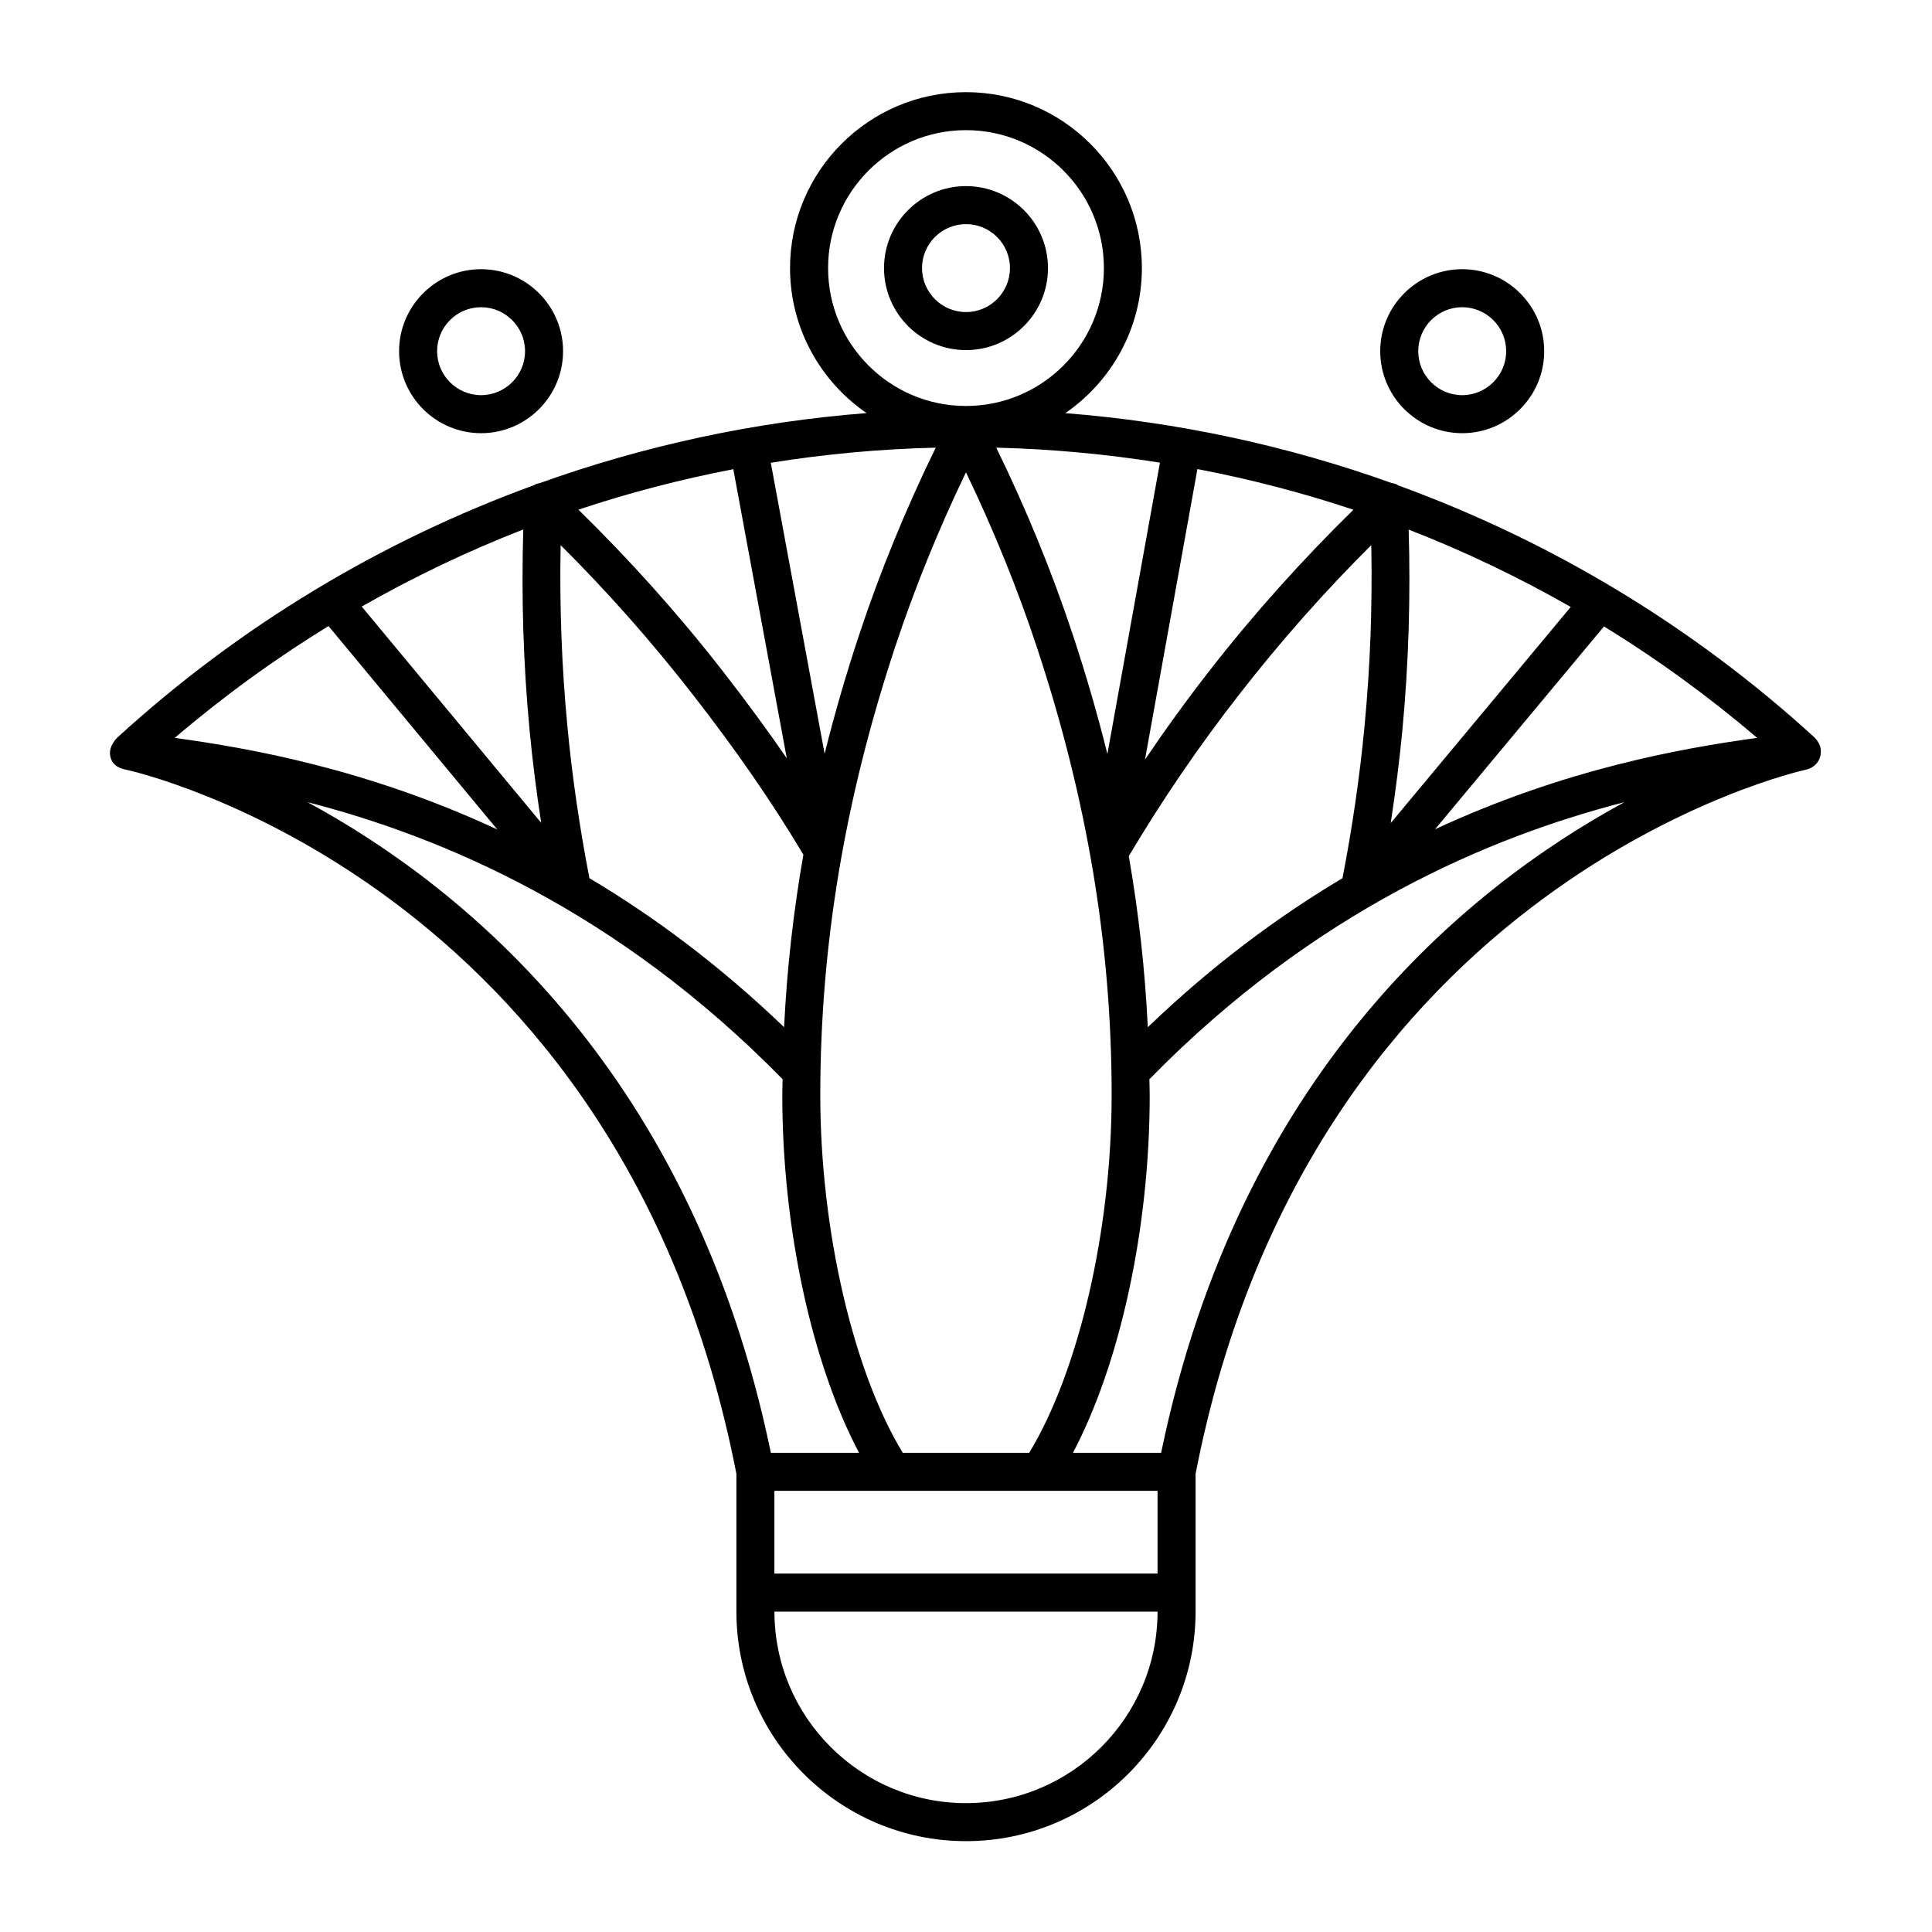 <?xml version="1.0" encoding="UTF-8"?>
<!-- Uploaded to: SVG Repo, www.svgrepo.com, Generator: SVG Repo Mixer Tools -->
<svg fill="#000000" width="800px" height="800px" version="1.1" viewBox="144 144 512 512" xmlns="http://www.w3.org/2000/svg">
 <path d="m400 236.78c11.98 0 21.73-9.75 21.73-21.73s-9.75-21.73-21.73-21.73-21.73 9.75-21.73 21.73 9.75 21.73 21.73 21.73zm0-33.383c6.422 0 11.652 5.223 11.652 11.652 0 6.43-5.231 11.652-11.652 11.652s-11.652-5.231-11.652-11.652c-0.004-6.426 5.227-11.652 11.652-11.652zm131.5 55.402c11.98 0 21.73-9.75 21.73-21.73 0-11.984-9.75-21.73-21.73-21.73-11.98 0-21.73 9.75-21.73 21.73 0 11.98 9.742 21.73 21.73 21.73zm0-33.383c6.422 0 11.652 5.231 11.652 11.652 0 6.422-5.231 11.652-11.652 11.652s-11.652-5.223-11.652-11.652c0-6.426 5.223-11.652 11.652-11.652zm-260.01 33.383c11.98 0 21.73-9.75 21.73-21.73 0-11.984-9.75-21.73-21.73-21.73-11.98 0-21.73 9.75-21.73 21.73 0 11.98 9.746 21.73 21.73 21.73zm0-33.383c6.422 0 11.652 5.231 11.652 11.652 0 6.422-5.231 11.652-11.652 11.652-6.422 0-11.652-5.223-11.652-11.652 0-6.426 5.223-11.652 11.652-11.652zm353.3 113.95c-32.344-29.539-69.832-52.008-110.27-66.738-0.203-0.117-0.379-0.258-0.594-0.348-0.367-0.145-0.75-0.215-1.133-0.277-27.688-9.914-56.73-16.184-86.48-18.516 12.242-8.414 20.297-22.5 20.297-38.445 0-25.711-20.914-46.621-46.621-46.621-25.711 0-46.621 20.914-46.621 46.621 0 15.934 8.047 30.016 20.277 38.43-29.82 2.328-58.941 8.621-86.711 18.594-0.297 0.059-0.594 0.102-0.883 0.211-0.172 0.07-0.312 0.188-0.473 0.277-40.449 14.73-77.984 37.223-110.38 66.809 0 0-2.523 2.242-1.988 4.992 0.559 2.871 3.148 3.41 4.363 3.664 1.309 0.273 130.91 28.93 161.58 186.57v36.492c0 33.547 27.293 60.844 60.844 60.844 33.555 0 60.844-27.297 60.844-60.844v-36.492c30.609-157.37 160.27-186.3 161.58-186.57 2.648-0.551 4.473-2.715 4.07-5.637-0.227-1.672-1.703-3.012-1.703-3.012zm-174.03 199.72v21.93l-101.54 0.004v-21.93zm-67.52-10.074c-13.125-21.559-21.855-59.102-21.855-94.75 0-39.559 6.453-78.309 19.723-118.46 5.234-15.875 11.613-31.5 18.883-46.633 7.269 15.129 13.645 30.754 18.883 46.633 13.27 40.16 19.723 78.906 19.723 118.46 0 35.648-8.73 73.188-21.855 94.75zm134.07-244.66c14.797 5.738 29.141 12.617 42.953 20.496l-47.707 57.273c1.258-8.223 2.312-16.484 3.094-24.723 1.668-17.629 2.184-35.43 1.66-53.047zm-79.844 59.473c-2.562-10.328-5.562-20.711-9.023-31.188-5.621-17.043-12.523-33.812-20.426-50.004 14.625 0.363 29.105 1.699 43.379 3.977zm23.859-75.52c14.043 2.691 27.855 6.277 41.348 10.777-13.551 13.281-26.375 27.543-38.098 42.605-6.062 7.773-11.73 15.613-17.141 23.617zm-98.793 75.461-14.262-77.129c14.379-2.309 28.969-3.652 43.707-4.004-7.906 16.199-14.809 32.965-20.43 50.012-3.461 10.449-6.453 20.812-9.016 31.121zm-10.031 1.18c-5.164-7.512-10.793-15.168-17.09-23.25-11.734-15.078-24.562-29.348-38.125-42.633 13.395-4.469 27.109-8.035 41.047-10.723zm-68.168-7.555c0.777 8.219 1.824 16.453 3.082 24.656l-47.551-57.305c13.773-7.848 28.066-14.699 42.809-20.426-0.523 17.633-0.012 35.441 1.66 53.074zm-8.547 26.426c-34.605-16.078-65.414-21.504-85.477-24.273 12.879-10.977 26.492-20.887 40.754-29.625zm24.414 12.91c-2.57-13.289-4.566-26.816-5.84-40.285-1.512-15.934-2.106-32.027-1.785-47.977 12.383 12.328 24.086 25.547 34.879 39.422 11.777 15.113 21.156 28.703 29.449 42.617-2.672 15.242-4.367 30.441-5.113 45.711-17.184-16.496-34.621-29.395-51.59-39.488zm142.94-5.848c8.934-15 18.539-29.094 29.383-42.996 10.793-13.871 22.488-27.09 34.875-39.418 0.328 15.949-0.266 32.043-1.785 47.984-1.273 13.461-3.266 26.988-5.84 40.281-16.965 10.098-34.406 22.992-51.594 39.488-0.734-15.148-2.406-30.223-5.039-45.34zm125.93-60.863c14.211 8.711 27.773 18.594 40.602 29.527-20.035 2.766-50.809 8.184-85.375 24.223zm-205.62-94.977c0-20.152 16.395-36.547 36.547-36.547s36.547 16.395 36.547 36.547c-0.004 20.152-16.395 36.551-36.547 36.551s-36.547-16.398-36.547-36.551zm-137.96 141.54c35.477 9.141 81.949 28.551 125.91 73.426-0.016 1.422-0.086 2.836-0.086 4.262 0 35.199 7.848 71.113 20.348 94.75h-23.375c-20.664-100.05-80.293-149.39-122.8-172.44zm174.51 265.27c-27.988 0-50.754-22.762-50.766-50.75h101.53c-0.012 27.988-22.781 50.75-50.766 50.75zm51.711-92.832h-23.375c12.496-23.641 20.348-59.551 20.348-94.75 0-1.426-0.07-2.836-0.086-4.262 43.961-44.879 90.434-64.293 125.91-73.426-42.508 23.047-102.14 72.387-122.8 172.44z"/>
</svg>